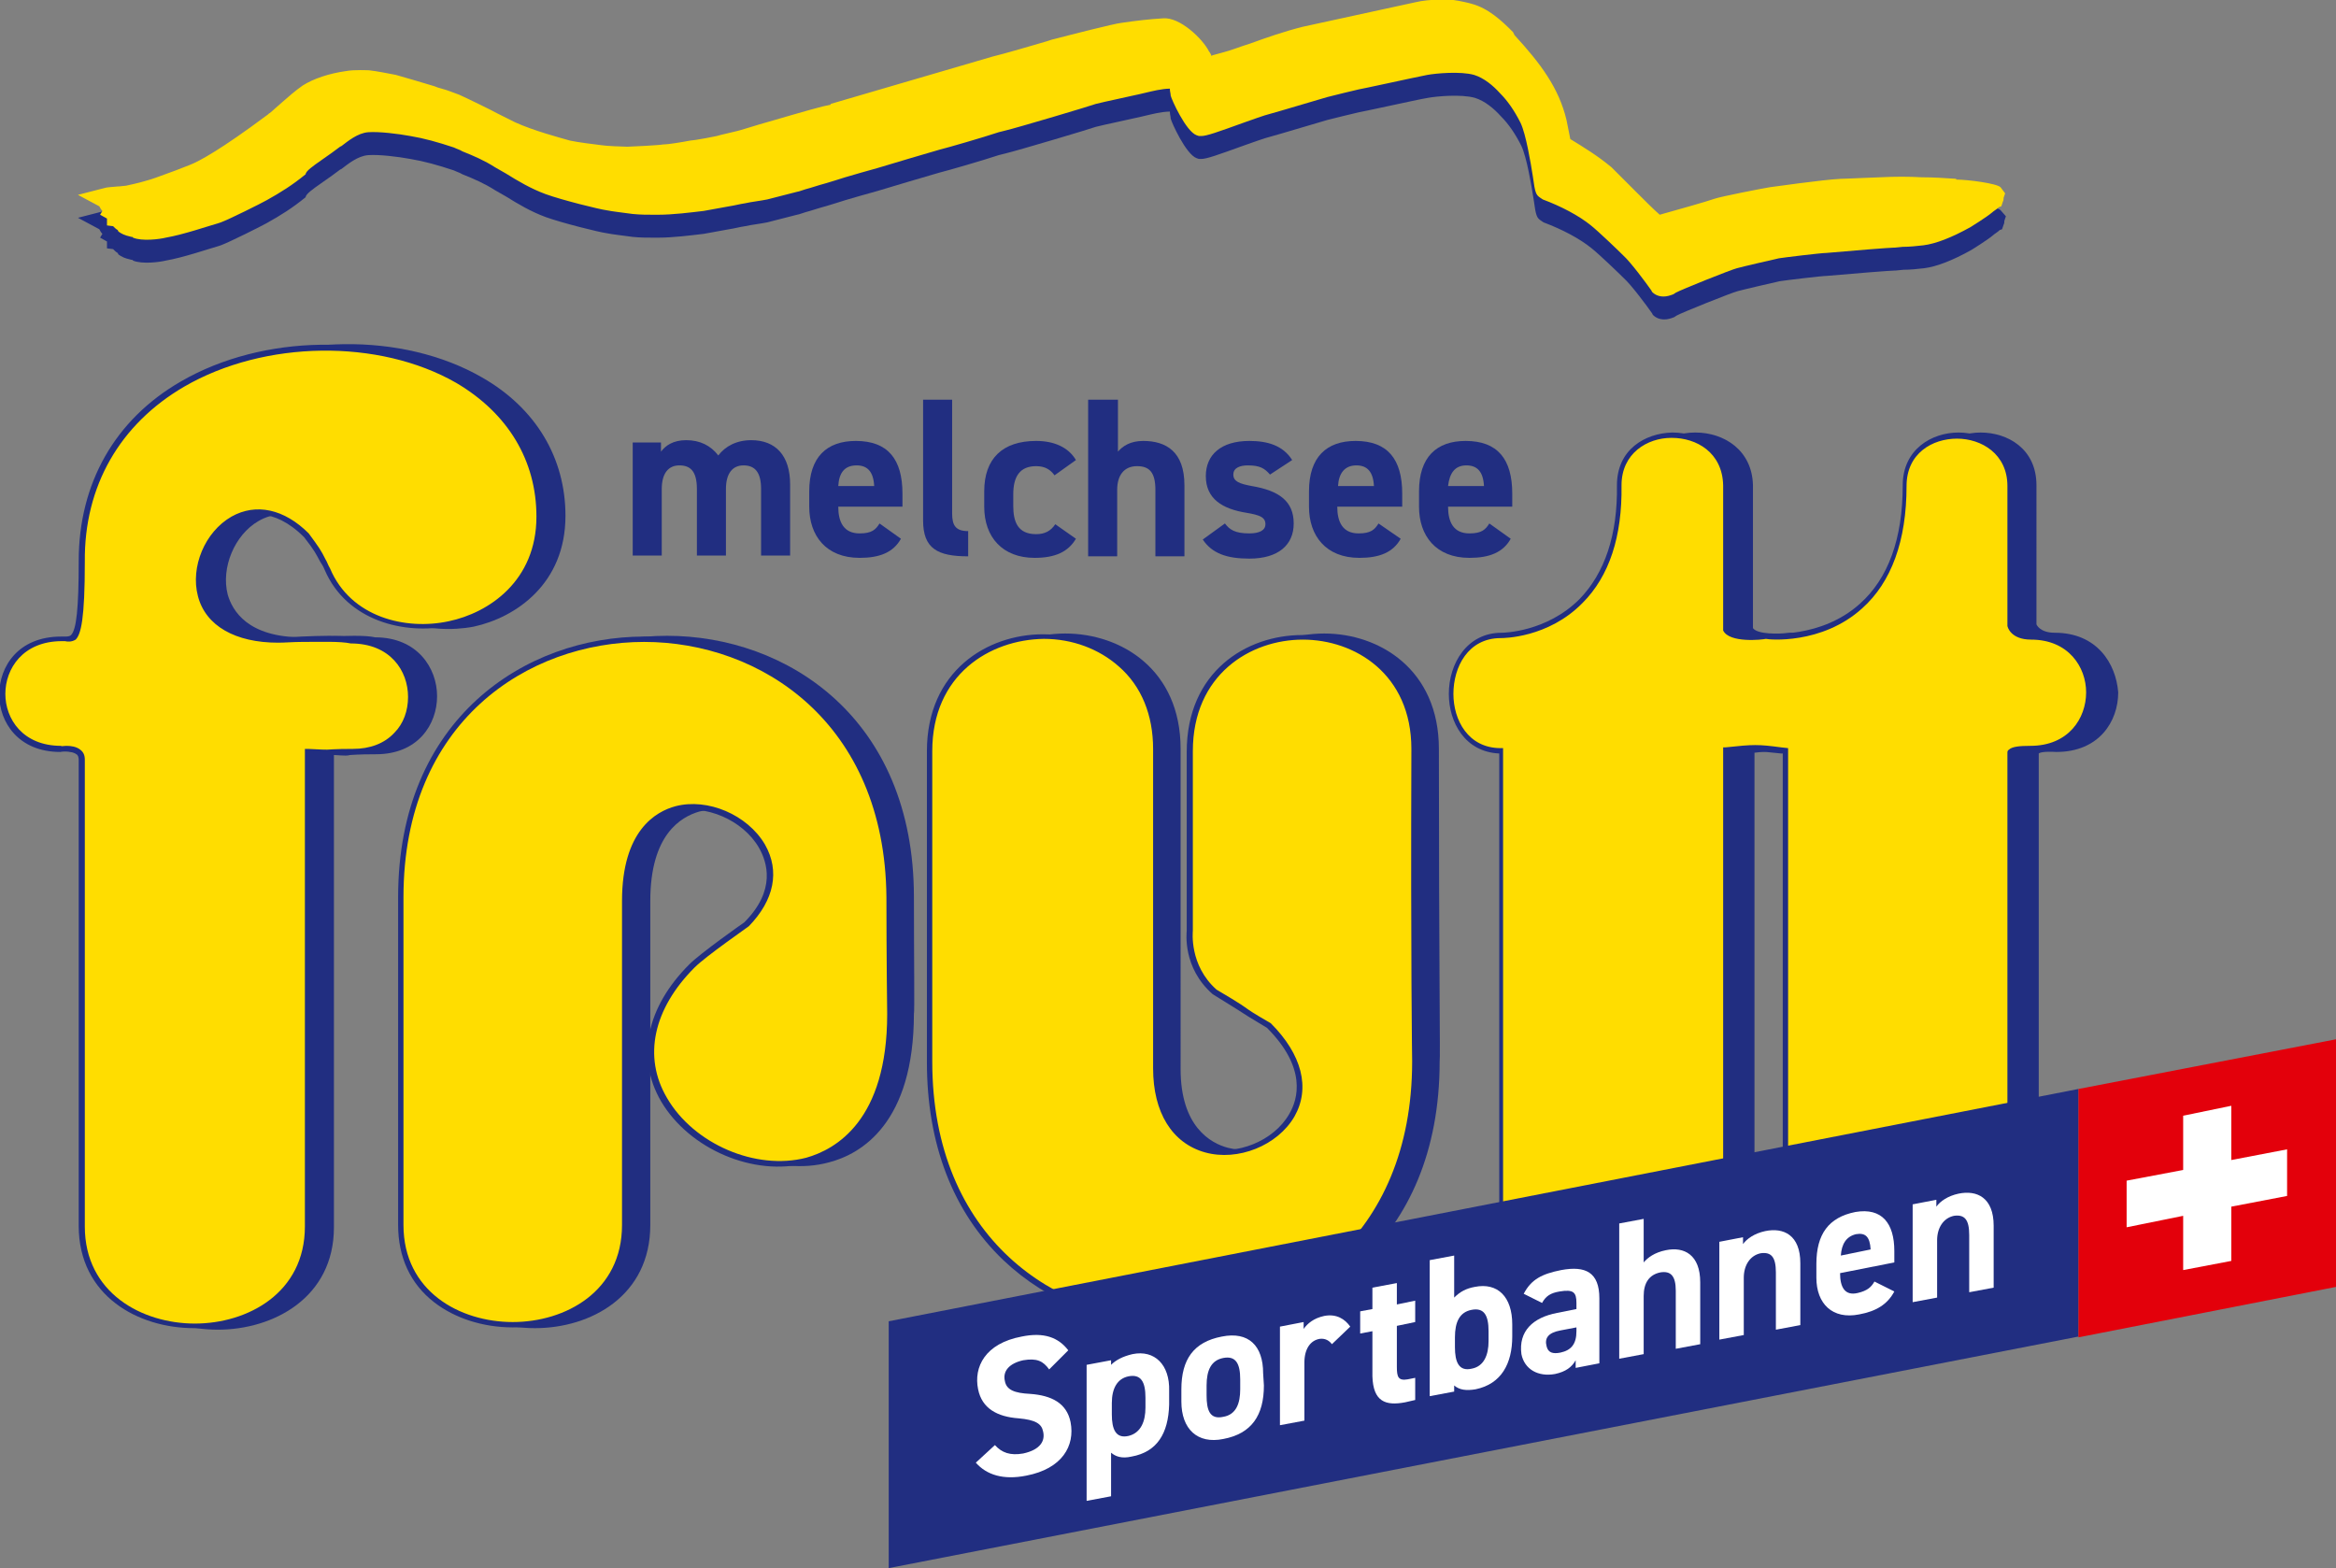 <?xml version="1.0" encoding="utf-8"?>
<!-- Generator: Adobe Illustrator 25.0.1, SVG Export Plug-In . SVG Version: 6.00 Build 0)  -->
<svg version="1.1" id="Ebene_2" xmlns="http://www.w3.org/2000/svg" xmlns:xlink="http://www.w3.org/1999/xlink" x="0px" y="0px"
	 viewBox="0 0 305.7 205.2" style="enable-background:new 0 0 305.7 205.2;" xml:space="preserve">
<rect x="0" y="0" width="305.7" height="205.2" fill="#808080" stroke="none"/>
<style type="text/css">
	.st0{fill:#212E81;}
	.st1{fill:#FFDD00;}
	.st2{fill:#FFFFFF;}
	.st3{fill:#E3000B;}
</style>
<g>
	<g>
		<path class="st0" d="M268.9,82.8c-2,0-2.4-1.1-2.4-1.1c0,0,0,0,0,0V63.5c0-4.8-3.8-6.9-7.3-6.9c-3.5,0-7.3,2.2-7.3,6.9
			c0,7-1.9,12.2-5.5,15.5c-5.1,4.5-11.9,3.9-12.1,3.8c-1.7,0.2-4.3,0.2-4.9-0.6V63.5c-0.1-4.6-3.8-6.9-7.5-6.9c0,0-0.1,0-0.1,0
			c-3.5,0-7.2,2.2-7.2,7c0.1,6.5-1.5,11.5-4.8,14.9c-4.3,4.3-9.9,4.4-10.2,4.4c0,0,0,0,0,0c-4.6,0-7,4-7,8c0,3.7,2.1,7.6,6.6,7.9
			v61.6c0,4.2,1.6,7.6,4.8,10.1c2.7,2.2,6.4,3.3,10.4,3.3c7.3,0,15.2-4.2,15.2-13.4V98.5c3.2-0.4,3.7-0.4,6.7,0l0.2,0l0,61.8
			c0,4.8,2.3,8.8,6.4,11.2c5.1,3,12.3,3,17.5,0c4.1-2.4,6.4-6.4,6.4-11.2V98.6c0.1-0.1,0.6-0.3,2.3-0.2c5.6,0,8.1-4,8.1-7.8
			C276.9,86.8,274.4,82.8,268.9,82.8z"/>
		<path class="st0" d="M188.3,98c0-10.4-7.8-15.1-15-15.1c-7.3,0-15.2,4.8-15.2,15.4l0,23.4c0,0.2-0.6,4.8,3.4,8.4
			c3.4,2.1,3.7,2.3,4,2.5c0.3,0.2,0.6,0.4,3.1,2c5.1,5.2,4,9.2,2.9,11.2c-2,3.5-6.9,5.4-10.8,4.4c-2.3-0.6-6.2-2.8-6.2-10.3V98
			c0-10.4-7.8-15.1-15.1-15.1c-7.3,0-15.2,4.8-15.2,15.4v40.6c0,10.7,3.5,19.6,10,25.9c5.8,5.6,13.7,8.7,22.1,8.7
			c15.5,0,32.1-10.8,32.1-34.6C188.5,138.8,188.3,125.7,188.3,98z"/>
		<path class="st0" d="M119.6,117.4c0-23.5-16.7-34.2-32.3-34.2S55,93.9,55,117.4v42.9c0,4.2,1.6,7.7,4.7,10.1
			c2.7,2.2,6.4,3.4,10.3,3.4c7.3,0,15.1-4.2,15.1-13.5v-42.4c0-8.7,4-11,6.4-11.7c3.9-1,8.7,1,10.8,4.6c1.1,1.8,2.2,5.5-1.9,9.7
			c-0.2,0.2-5.6,3.9-7.2,5.5c-5.7,5.7-7.1,12.3-3.8,18c3.6,6.3,12.2,10,19.1,8.1c4.2-1.1,11.1-5.1,11.1-19.5
			C119.7,132.6,119.6,124.9,119.6,117.4z"/>
		<path class="st0" d="M63.1,49.4c-10.4-6-25.7-5.8-36.4,0.5c-8.7,5-13.4,13.4-13.4,23.6c0,6-0.3,9-1,9.6c-0.2,0.2-0.4,0.2-0.8,0.1
			c-0.1,0-0.3,0-0.4,0c-5.6,0-8.2,4-8.2,7.7c0,3.7,2.5,7.6,8.1,7.6c0,0,0,0,0,0c0.4-0.1,1.5-0.2,2,0.3c0.2,0.2,0.3,0.4,0.3,0.7v61.1
			c0,9.2,7.9,13.4,15.2,13.4s15.2-4.2,15.2-13.4V98.8c1.7,0.1,1.7,0.1,2.1,0c0.3,0,0.9-0.1,3.4-0.1c5.5,0,8-3.9,8-7.6
			c0-3.7-2.6-7.7-8.1-7.7c0,0,0,0,0,0c-1.3-0.3-3.9-0.2-6.4-0.1c-1.1,0-2.2,0.1-3.1,0.1c-7.2,0-9.2-3.5-9.8-5.6
			c-0.9-3.5,0.9-7.8,4-9.6c1.7-1,5.1-2,9.2,2.1c1.4,1.9,1.5,2.1,2.1,3.2c0.2,0.3,0.3,0.7,0.6,1.1c2.9,6.8,10.5,8.5,16.3,7.4
			C67.5,80.8,74,76.4,74,67.5C74,59.9,70.1,53.4,63.1,49.4z"/>
		<path class="st1" d="M263.1,63.5c0,11.4,0,18.2,0,18.2s0.3,1.5,2.8,1.5c10.1,0,10.1,14.6-0.1,14.6c-2.7-0.2-2.7,0.6-2.7,0.6v61.8
			c0,17.4-29.5,17.3-29.5,0c0-8.4,0-62.1,0-62.1c-3.5-0.4-3.9-0.5-7.7,0c0,6.5,0,62.1,0,62.1c0,17.3-29.5,17.3-29.5,0
			c0-19.9,0-62,0-62c-8.9,0-8.6-15,0-15c1,0,15.7-0.5,15.4-19.7c0-8.7,13.8-8.7,14,0c0,6.8,0,18.8,0,18.8c0.8,1.5,5.4,0.9,5.4,0.9
			s18,2,18-19.7C249.3,54.8,263.1,54.8,263.1,63.5L263.1,63.5L263.1,63.5z"/>
		<path class="st1" d="M121.6,98.3c0-19.9,29.5-19.9,29.5-0.3c0,22.3,0,10,0,41.8c0,20.4,29.3,8.8,14.9-5.6
			c-5.4-3.3-0.6-0.5-7.1-4.5c-3.9-3.4-3.2-7.9-3.2-7.9V98.3c0-19.9,29.3-19.9,29.3-0.3c0,28.1,0.1,40.9,0.1,40.9
			c0,45.5-63.4,45.5-63.4,0C121.6,97.4,121.6,98.3,121.6,98.3L121.6,98.3L121.6,98.3z"/>
		<path class="st1" d="M52.4,117.4c0-45,63.7-45,63.7,0c0,7.6,0.1,15.3,0.1,15.3c0,36.5-46.7,14.6-25.7-6.3c1.5-1.5,7.1-5.4,7.1-5.4
			c12.3-12.3-16-25.9-16-3c0,13.2,0,42.4,0,42.4c0,17.4-29.3,17.4-29.3,0C52.4,127.7,52.4,117.4,52.4,117.4L52.4,117.4L52.4,117.4z"
			/>
		<g>
			<path class="st1" d="M46.1,98.3c-5.2,0-2,0.2-5.9,0c0,6.5,0,62.1,0,62.1c0,17.3-29.5,17.3-29.5,0c0-18.2,0-54.9,0-61.1
				C10.7,97.5,8,98,8,98C-2.2,98-2.2,83.6,8.1,83.6c1.6,0,2.6,1.1,2.6-10.1c-0.1-36.3,59.9-36.2,59.9-5.9c0,16.1-22.6,19.1-27.7,6.9
				c-1.2-2.2-0.9-2-2.7-4.4c-11.8-11.8-23.1,13.7-3.8,13.7c2.9,0,7.5-0.4,9.4,0C56.2,83.8,56.2,98.3,46.1,98.3L46.1,98.3L46.1,98.3z
				"/>
		</g>
		<path class="st0" d="M261.8,27.5c-0.5-0.5-4.3-1-5.8-1l0-0.1c-1.6-0.1-2.9-0.2-4.5-0.2c-1.7-0.1-3.5-0.1-5.5,0
			c-0.6,0-4.4,0.2-5.1,0.2c-2.3,0.1-9.2,1.1-9.3,1.1c-1.2,0.2-6.3,1.2-7.2,1.5c-0.8,0.3-5.4,1.6-7.2,2.1c-0.7-0.6-2-1.9-3-2.9
			c-1.2-1.2-2.4-2.4-3.3-3.3c-1.8-1.5-3.6-2.6-5.4-3.7l-0.5-2.5c-1-4.2-3.4-7.4-6.8-11.1L198,7.2c-1.5-1.5-3.2-3.1-5.4-3.7
			c-0.3-0.1-1.6-0.4-2.4-0.5c-0.8,0-2.9-0.2-5,0.3l-14.7,3.2c-2.4,0.6-4.7,1.4-6.9,2.2c-1.3,0.4-2.5,0.9-3.7,1.2
			c-0.4,0.1-0.7,0.2-1.1,0.3c-0.1,0-0.2,0.1-0.3,0.1c0,0,0,0,0-0.1c-0.1-0.2-0.2-0.4-0.3-0.5c-0.8-1.6-3.8-4.5-6-4.3
			c-1.7,0.1-3.5,0.3-5.5,0.6c-0.9,0.1-6.4,1.5-8.7,2.1c-0.1,0-0.4,0.1-1,0.3c-1.7,0.5-5.8,1.7-7.1,2l-21.2,6.2l0,0.1
			c-1.1,0.2-3.2,0.8-8,2.2c-1.8,0.5-3.3,1-3.7,1.1c-0.2,0.1-3,0.7-3.2,0.8c-0.4,0.1-2.6,0.5-2.7,0.5l-0.8,0.1
			c-1,0.2-2.9,0.5-3.4,0.5l0,0l-0.1,0c-0.4,0.1-4.3,0.3-4.7,0.3c-0.5,0-2.9-0.1-3.4-0.2c-0.9-0.1-3.2-0.4-4.1-0.6
			c-1.4-0.4-4.8-1.3-7.2-2.4c-0.2-0.1-1.8-0.9-2.4-1.2c-0.3-0.2-4.2-2.1-4.9-2.4c-0.6-0.2-1.5-0.6-2.3-0.8c-0.4-0.1-0.7-0.2-0.9-0.3
			c-0.3-0.1-4.7-1.4-5.1-1.5c-1.1-0.2-2.5-0.5-3.5-0.6c0,0-2-0.1-3,0.1c-2.2,0.3-4.3,1-5.7,1.9c-1,0.7-1.9,1.5-2.7,2.2
			c-0.6,0.5-1.1,1-1.6,1.4c-0.1,0-0.2,0.2-0.4,0.3c-5.9,4.4-8.8,6-10.1,6.5c-0.3,0.1-1,0.4-1.8,0.7c-2.4,0.9-3.3,1.2-3.7,1.3
			c-1.3,0.4-2.4,0.6-2.8,0.7c-0.2,0-0.7,0.1-1.1,0.1c-1,0.1-1.4,0.1-1.7,0.2l-3.5,0.9l2.8,1.5c0.1,0.2,0.2,0.4,0.4,0.6l-0.3,0.5
			l0.9,0.5l0,0.9l0.8,0.1c0.2,0.2,0.4,0.4,0.6,0.5l0.1,0.2l0.3,0.2c0.5,0.3,1,0.4,1.4,0.5c0.1,0,0.2,0,0.2,0.1
			c1.2,0.5,3.5,0.2,4.3,0c2.3-0.4,5.5-1.5,6.9-1.9l0.3-0.1c1.1-0.4,5.3-2.5,6-2.9c1.8-1,3.4-2,5.1-3.4C40,25.4,41,24.7,42,24
			c1-0.7,2-1.4,2.5-1.8l0.2-0.1c0.8-0.6,2.1-1.7,3.5-1.8c1.4-0.1,3.9,0.2,5.5,0.5c1.8,0.3,3.6,0.8,5.7,1.5c0.4,0.2,0.8,0.3,1.1,0.5
			c1.5,0.6,2.9,1.2,4.3,2.1c0.5,0.3,0.9,0.5,1.4,0.8c1.6,1,3.3,2,5.2,2.7c2.2,0.8,7.1,2,7.9,2.1c1,0.2,2.1,0.3,3.5,0.5
			c1,0.1,1.9,0.1,2.8,0.1l0.5,0c2,0,4.3-0.3,6-0.5c0,0,2.2-0.4,3.3-0.6c0.7-0.1,1.4-0.3,2.1-0.4c0.9-0.2,1.9-0.3,2.9-0.5l3.9-1
			c0.2,0,0.9-0.3,1.7-0.5l1.3-0.4c0.8-0.2,3.3-1,3.3-1c0.7-0.2,3.4-1,4.2-1.2c0.6-0.2,7.4-2.2,8.1-2.4c1.2-0.3,5.7-1.6,7.8-2.3
			l0.8-0.2l0,0c1.7-0.4,11.4-3.3,11.9-3.5c1.6-0.4,3.2-0.7,4.9-1.1c1-0.2,2.1-0.5,3.1-0.7c0.5-0.1,1.2-0.2,1.7-0.2c0,0,0,0.1,0,0.1
			c0,0.3,0.1,0.5,0.1,0.8c0.1,0.5,2,4.7,3.4,5.2l0.3,0.1l0.3,0c0.7,0,2.1-0.5,5.7-1.8c1.1-0.4,2.3-0.8,2.6-0.9
			c0.3-0.1,1.1-0.3,2.1-0.6c2-0.6,5.1-1.5,6.1-1.8c0.8-0.2,3.6-0.9,4.1-1c0.5-0.1,1.5-0.3,3.8-0.8c1.9-0.4,4.6-1,5.3-1.1
			c1.1-0.2,4.3-0.5,6.1,0c1.3,0.4,2.5,1.4,3.4,2.4c1,1,1.9,2.3,2.7,3.9c0.7,1.5,1.3,5.1,1.6,7c0.3,2.2,0.4,2.4,1,2.8l0.3,0.2
			c2.4,0.9,4.7,2.1,6.3,3.4c1,0.8,3.5,3.2,4.2,3.9c1,0.9,3,3.6,3.7,4.6l0.1,0.2c0.4,0.4,0.9,0.6,1.5,0.6c0.4,0,0.8-0.1,1.3-0.3
			l0.3-0.2c0.7-0.4,7.2-3,8-3.2c0.7-0.2,4.6-1.1,5.5-1.3c0.6-0.1,5.5-0.7,6.2-0.7c3.3-0.3,8.4-0.7,8.9-0.7l0.1,0l1-0.1
			c0.9,0,1.8-0.1,2.7-0.2c1.6-0.2,3.7-1,6.2-2.4c0,0,2.1-1.3,2.8-1.9c0.2-0.2,0.6-0.4,0.9-0.7l0.3-0.1l0.2-0.6
			c0.1-0.2,0.1-0.3,0.1-0.5l0.2-0.6L261.8,27.5z"/>
		<path class="st1" d="M261.8,24.5c-0.5-0.5-4.3-1-5.8-1l0-0.1c-1.6-0.1-2.9-0.2-4.5-0.2c-1.7-0.1-3.5-0.1-5.5,0
			c-0.6,0-4.4,0.2-5.1,0.2c-2.3,0.1-9.2,1.1-9.3,1.1c-1.2,0.2-6.3,1.2-7.2,1.5c-0.8,0.3-5.4,1.6-7.2,2.1c-0.7-0.6-2-1.9-3-2.9
			c-1.2-1.2-2.4-2.4-3.3-3.3c-1.8-1.5-3.6-2.6-5.4-3.7l-0.5-2.5c-1-4.2-3.4-7.4-6.8-11.1L198,4.2c-1.5-1.5-3.2-3.1-5.4-3.7
			c-0.3-0.1-1.6-0.4-2.4-0.5c-0.8,0-2.9-0.2-5,0.3l-14.7,3.2c-2.4,0.6-4.7,1.4-6.9,2.2c-1.3,0.4-2.5,0.9-3.7,1.2
			c-0.4,0.1-0.7,0.2-1.1,0.3c-0.1,0-0.2,0.1-0.3,0.1c0,0,0,0,0-0.1c-0.1-0.2-0.2-0.4-0.3-0.5c-0.8-1.6-3.8-4.5-6-4.3
			c-1.7,0.1-3.5,0.3-5.5,0.6c-0.9,0.1-6.4,1.5-8.7,2.1c-0.1,0-0.4,0.1-1,0.3c-1.7,0.5-5.8,1.7-7.1,2l-21.2,6.2l0,0.1
			c-1.1,0.2-3.2,0.8-8,2.2c-1.8,0.5-3.3,1-3.7,1.1c-0.2,0.1-3,0.7-3.2,0.8c-0.4,0.1-2.6,0.5-2.7,0.5l-0.8,0.1
			c-1,0.2-2.9,0.5-3.4,0.5l0,0l-0.1,0c-0.4,0.1-4.3,0.3-4.7,0.3c-0.5,0-2.9-0.1-3.4-0.2c-0.9-0.1-3.2-0.4-4.1-0.6
			c-1.4-0.4-4.8-1.3-7.2-2.4c-0.2-0.1-1.8-0.9-2.4-1.2c-0.3-0.2-4.2-2.1-4.9-2.4c-0.6-0.2-1.5-0.6-2.3-0.8c-0.4-0.1-0.7-0.2-0.9-0.3
			c-0.3-0.1-4.7-1.4-5.1-1.5c-1.1-0.2-2.5-0.5-3.5-0.6c0,0-2-0.1-3,0.1c-2.2,0.3-4.3,1-5.7,1.9c-1,0.7-1.9,1.5-2.7,2.2
			c-0.6,0.5-1.1,1-1.6,1.4c-0.1,0-0.2,0.2-0.4,0.3c-5.9,4.4-8.8,6-10.1,6.5c-0.3,0.1-1,0.4-1.8,0.7c-2.4,0.9-3.3,1.2-3.7,1.3
			c-1.3,0.4-2.4,0.6-2.8,0.7c-0.2,0-0.7,0.1-1.1,0.1c-1,0.1-1.4,0.1-1.7,0.2l-3.5,0.9l2.8,1.5c0.1,0.2,0.2,0.4,0.4,0.6l-0.3,0.5
			l0.9,0.5l0,0.9l0.8,0.1c0.2,0.2,0.4,0.4,0.6,0.5l0.1,0.2l0.3,0.2c0.5,0.3,1,0.4,1.4,0.5c0.1,0,0.2,0,0.2,0.1
			c1.2,0.5,3.5,0.2,4.3,0c2.3-0.4,5.5-1.5,6.9-1.9l0.3-0.1c1.1-0.4,5.3-2.5,6-2.9c1.8-1,3.4-2,5.1-3.4C40,22.4,41,21.7,42,21
			c1-0.7,2-1.4,2.5-1.8l0.2-0.1c0.8-0.6,2.1-1.7,3.5-1.8c1.4-0.1,3.9,0.2,5.5,0.5c1.8,0.3,3.6,0.8,5.7,1.5c0.4,0.2,0.8,0.3,1.1,0.5
			c1.5,0.6,2.9,1.2,4.3,2.1c0.5,0.3,0.9,0.5,1.4,0.8c1.6,1,3.3,2,5.2,2.7c2.2,0.8,7.1,2,7.9,2.1c1,0.2,2.1,0.3,3.5,0.5
			c1,0.1,1.9,0.1,2.8,0.1l0.5,0c2,0,4.3-0.3,6-0.5c0,0,2.2-0.4,3.3-0.6c0.7-0.1,1.4-0.3,2.1-0.4c0.9-0.2,1.9-0.3,2.9-0.5l3.9-1
			c0.2,0,0.9-0.3,1.7-0.5l1.3-0.4c0.8-0.2,3.3-1,3.3-1c0.7-0.2,3.4-1,4.2-1.2c0.6-0.2,7.4-2.2,8.1-2.4c1.2-0.3,5.7-1.6,7.8-2.3
			l0.8-0.2l0,0c1.7-0.4,11.4-3.3,11.9-3.5c1.6-0.4,3.2-0.7,4.9-1.1c1-0.2,2.1-0.5,3.1-0.7c0.5-0.1,1.2-0.2,1.7-0.2c0,0,0,0,0,0.1
			c0,0.3,0.1,0.5,0.1,0.8c0.1,0.5,2,4.7,3.4,5.2l0.3,0.1l0.3,0c0.7,0,2.1-0.5,5.7-1.8c1.1-0.4,2.3-0.8,2.6-0.9
			c0.3-0.1,1.1-0.3,2.1-0.6c2-0.6,5.1-1.5,6.1-1.8c0.8-0.2,3.6-0.9,4.1-1c0.5-0.1,1.5-0.3,3.8-0.8c1.9-0.4,4.6-1,5.2-1.1
			c1.1-0.2,4.3-0.5,6.1,0c1.3,0.4,2.5,1.4,3.4,2.4c1,1,1.9,2.3,2.7,3.9c0.7,1.5,1.3,5.1,1.6,7c0.3,2.2,0.4,2.4,1,2.8l0.3,0.2
			c2.4,0.9,4.7,2.1,6.3,3.4c1,0.8,3.5,3.2,4.2,3.9c1,0.9,3,3.6,3.7,4.6l0.1,0.2c0.4,0.4,0.9,0.6,1.5,0.6c0.4,0,0.8-0.1,1.3-0.3
			l0.3-0.2c0.7-0.4,7.2-3,8-3.2c0.7-0.2,4.6-1.1,5.5-1.3c0.6-0.1,5.5-0.7,6.2-0.7c3.3-0.3,8.4-0.7,8.9-0.7l0.1,0l1-0.1
			c0.9,0,1.8-0.1,2.7-0.2c1.6-0.2,3.7-1,6.2-2.4c0,0,2.1-1.3,2.8-1.9c0.2-0.2,0.6-0.4,0.9-0.7l0.3-0.1l0.2-0.6
			c0.1-0.2,0.1-0.3,0.1-0.5l0.2-0.6L261.8,24.5z"/>
		<g>
			<path class="st0" d="M95,72.7h-3.8v-8.7c0-2.4-0.9-3.1-2.3-3.1c-1.4,0-2.3,1-2.3,3.1v8.7h-3.8V57.9h3.7v1.2
				c0.6-0.8,1.6-1.5,3.3-1.5c1.8,0,3.2,0.7,4.2,2c0.9-1.2,2.4-2,4.3-2c3.2,0,5.1,2,5.1,5.8v9.3h-3.8v-8.7c0-2.2-0.8-3.1-2.3-3.1
				c-1.4,0-2.3,1-2.3,3.1V72.7z"/>
			<path class="st0" d="M117.9,70.5c-1,1.8-2.8,2.5-5.4,2.5c-4.4,0-6.6-2.9-6.6-6.7v-2c0-4.5,2.3-6.6,6.1-6.6c4.2,0,6.1,2.4,6.1,6.9
				v1.7h-8.4c0,2,0.7,3.5,2.8,3.5c1.6,0,2.1-0.5,2.6-1.3L117.9,70.5z M109.7,63.6h4.7c-0.1-1.9-0.9-2.7-2.3-2.7
				C110.5,60.9,109.8,61.9,109.7,63.6z"/>
			<path class="st0" d="M120.8,52.3h3.8v14.9c0,1.6,0.5,2.3,2.1,2.3v3.3c-4,0-5.9-1-5.9-4.7V52.3z"/>
			<path class="st0" d="M140.8,70.5c-1,1.7-2.7,2.5-5.4,2.5c-4.2,0-6.6-2.7-6.6-6.7v-2c0-4.3,2.4-6.6,6.8-6.6c2.3,0,4.2,0.8,5.2,2.5
				l-2.8,2c-0.5-0.7-1.2-1.2-2.4-1.2c-2.1,0-3,1.3-3,3.7v1.5c0,2.1,0.6,3.7,3,3.7c1.1,0,1.9-0.4,2.5-1.3L140.8,70.5z"/>
			<path class="st0" d="M142.5,52.3h3.8v6.8c0.6-0.7,1.6-1.4,3.3-1.4c3,0,5.4,1.4,5.4,5.8v9.3h-3.8v-8.7c0-2.3-0.8-3.1-2.4-3.1
				c-1.7,0-2.6,1.2-2.6,3.1v8.7h-3.8V52.3z"/>
			<path class="st0" d="M166.2,62.1c-0.7-0.8-1.3-1.2-2.9-1.2c-1,0-1.9,0.3-1.9,1.2c0,0.9,0.8,1.2,2.4,1.5c3.6,0.6,5.5,2,5.5,4.9
				c0,2.8-2,4.6-5.8,4.6c-3,0-4.9-0.7-6.1-2.5l2.9-2.1c0.6,0.8,1.3,1.3,3.2,1.3c1.3,0,2.1-0.4,2.1-1.2c0-0.9-0.7-1.2-2.5-1.5
				c-3.1-0.5-5.3-1.8-5.3-4.8c0-2.8,2-4.6,5.7-4.6c2.4,0,4.4,0.6,5.6,2.5L166.2,62.1z"/>
			<path class="st0" d="M183.3,70.5c-1,1.8-2.8,2.5-5.4,2.5c-4.4,0-6.6-2.9-6.6-6.7v-2c0-4.5,2.3-6.6,6.1-6.6c4.2,0,6.1,2.4,6.1,6.9
				v1.7h-8.5c0,2,0.7,3.5,2.8,3.5c1.6,0,2.1-0.5,2.6-1.3L183.3,70.5z M175.1,63.6h4.7c-0.1-1.9-0.9-2.7-2.3-2.7
				C176,60.9,175.2,61.9,175.1,63.6z"/>
			<path class="st0" d="M197.7,70.5c-1,1.8-2.8,2.5-5.4,2.5c-4.4,0-6.6-2.9-6.6-6.7v-2c0-4.5,2.3-6.6,6.1-6.6c4.2,0,6.1,2.4,6.1,6.9
				v1.7h-8.4c0,2,0.7,3.5,2.8,3.5c1.6,0,2.1-0.5,2.6-1.3L197.7,70.5z M189.5,63.6h4.7c-0.1-1.9-0.9-2.7-2.3-2.7
				C190.4,60.9,189.7,61.9,189.5,63.6z"/>
		</g>
	</g>
	<g>
		<g>
			<path class="st0" d="M248.4,173.7c-3.1,0-6.1-0.7-8.7-2.2c-4.1-2.4-6.4-6.3-6.4-11.1l0-61.8l-0.2,0c-2.9-0.3-3.5-0.4-6.8,0v61.8
				c0,9.2-7.8,13.4-15.1,13.4c-3.9,0-7.6-1.2-10.3-3.3c-3.1-2.4-4.7-5.9-4.7-10V98.6c-4.5-0.2-6.6-4.1-6.6-7.8c0-4,2.4-8,6.9-8
				c0,0,0,0,0,0c0.3,0,5.9-0.1,10.2-4.4c3.3-3.4,5-8.4,4.9-14.9c0-4.7,3.7-6.8,7.2-6.9c0,0,0.1,0,0.1,0c3.6,0,7.3,2.3,7.4,6.9v18.7
				c0.6,0.9,3.3,0.9,5,0.7c0.1,0,7,0.7,12.1-3.9c3.7-3.3,5.6-8.5,5.6-15.5c0-4.7,3.8-6.9,7.3-6.9s7.3,2.2,7.3,6.9v18.2h0
				c0,0,0.3,1.1,2.4,1.1c5.4,0,7.9,4,7.9,7.6c0,3.7-2.5,7.7-8,7.7c-2.1-0.1-2.3,0.3-2.3,0.3l0,61.8c0,4.8-2.3,8.8-6.4,11.1
				C254.5,172.9,251.4,173.7,248.4,173.7z M229.7,97.5c1,0,1.9,0.1,3.4,0.3l0.9,0.1l0,62.5c0,4.6,2.1,8.3,6,10.5
				c4.9,2.8,11.8,2.8,16.7,0c3.9-2.2,6-6,6-10.5V98.5c0-0.1,0-0.3,0.2-0.4c0.4-0.4,1.4-0.5,2.8-0.5c5,0,7.3-3.6,7.3-7
				c0-3.3-2.3-6.9-7.2-6.9c-2.7,0-3.1-1.7-3.1-1.8l0-18.3c0-4.2-3.4-6.2-6.6-6.2s-6.6,1.9-6.6,6.2c0,7.2-2,12.6-5.8,16
				c-5.3,4.8-12.3,4.1-12.6,4c-0.4,0.1-4.8,0.6-5.6-1.1l0-0.2V63.5c-0.1-4.3-3.5-6.2-6.7-6.2c0,0-0.1,0-0.1,0c-3.1,0-6.5,2-6.5,6.2
				c0.1,6.7-1.6,11.9-5.1,15.4c-4.5,4.6-10.4,4.6-10.7,4.6c0,0,0,0,0,0c-4.3,0-6.2,3.8-6.2,7.3c0,3.4,1.9,7.1,6.2,7.1h0.3v62.3
				c0,8.7,7.5,12.7,14.4,12.7c6.9,0,14.4-4,14.4-12.7V97.8l0.3,0C227.7,97.6,228.7,97.5,229.7,97.5z"/>
		</g>
		<g>
			<path class="st0" d="M153.3,173.5c-8.4,0-16.2-3.1-22-8.6c-6.6-6.3-10-15.2-10-25.9V98.3v0c0-10.5,7.9-15.3,15.2-15.3
				c7.2,0,15,4.7,15,15v41.8c0,7.5,3.9,9.7,6.3,10.4c4,1.1,8.9-0.9,10.9-4.4c1.2-2,2.3-6.1-2.9-11.3c-2.5-1.5-2.8-1.7-3.1-1.9
				c-0.3-0.2-0.6-0.4-4-2.5c-4-3.5-3.4-8.1-3.4-8.3l0-23.4c0-10.5,7.8-15.3,15.1-15.3c7.2,0,14.9,4.7,14.9,15
				c0,27.7,0.1,40.8,0.1,40.9C185.4,162.7,168.8,173.5,153.3,173.5z M122,98.3v40.6c0,23.2,16.3,33.8,31.4,33.8s31.4-10.6,31.4-33.8
				c0-0.1-0.2-13.2-0.1-40.9c0-9.8-7.4-14.3-14.2-14.3c-6.9,0-14.4,4.6-14.4,14.6v23.5c0,0.1-0.5,4.5,3.1,7.7c3.4,2,3.7,2.3,4,2.5
				c0.3,0.2,0.5,0.4,3.1,1.9c4.1,4.1,5.2,8.5,3.1,12.2c-2.2,3.8-7.4,5.9-11.7,4.7c-4.3-1.2-6.8-5.2-6.8-11V98
				c0-4.4-1.5-8.2-4.5-10.8c-2.6-2.3-6.1-3.6-9.8-3.6C129.5,83.7,122,88.3,122,98.3z"/>
		</g>
		<g>
			<path class="st0" d="M67.1,173.7c-3.9,0-7.6-1.2-10.3-3.3c-3.1-2.4-4.7-5.9-4.7-10.1v-42.9c0-23.4,16.7-34.1,32.2-34.1
				s32.2,10.7,32.2,34.1c0,7.5,0.1,15.2,0.1,15.3c0,14.3-6.9,18.3-11.1,19.5c-6.8,1.8-15.3-1.8-19-8.1c-3.3-5.7-1.9-12.3,3.7-17.9
				c1.5-1.5,6.9-5.3,7.2-5.5c4.2-4.2,3-7.9,1.9-9.8c-2.1-3.6-7-5.7-10.9-4.7c-2.4,0.6-6.4,3-6.4,11.8v42.4
				C82.1,169.5,74.3,173.7,67.1,173.7z M84.3,84c-15.2,0-31.5,10.4-31.5,33.4v42.9c0,8.7,7.4,12.7,14.3,12.7c6.9,0,14.3-4,14.3-12.7
				v-42.4c0-9.2,4.4-11.7,7-12.4c4.2-1.1,9.4,1.1,11.7,5c2,3.5,1.2,7.3-2.1,10.7c-0.1,0.1-5.6,3.9-7.1,5.4
				c-5.4,5.4-6.8,11.7-3.6,17.1c3.5,6,11.6,9.5,18.2,7.8c3.9-1.1,10.6-4.9,10.6-18.8c0-0.1-0.1-7.8-0.1-15.3
				C115.8,94.5,99.5,84,84.3,84z"/>
		</g>
		<g>
			<path class="st0" d="M25.4,173.8c-7.3,0-15.1-4.2-15.1-13.4V99.4c0-0.3-0.1-0.6-0.3-0.7c-0.5-0.4-1.7-0.4-2.1-0.3c0,0,0,0,0,0
				c-5.5,0-8-3.9-8-7.5c0-3.7,2.5-7.6,8.1-7.6c0.1,0,0.3,0,0.4,0c0.4,0,0.7,0,0.9-0.2c0.7-0.7,1-3.5,1-9.7
				c0-10.1,4.7-18.5,13.4-23.5c10.7-6.2,26-6.4,36.3-0.5c7,4,10.9,10.4,10.9,18.1c0,8.8-6.5,13.3-12.1,14.4
				c-5.8,1.2-13.4-0.6-16.3-7.3c-0.2-0.5-0.4-0.8-0.6-1.1c-0.6-1.1-0.7-1.4-2.1-3.2c-4.1-4.1-7.6-3.1-9.3-2.1c-3.2,1.8-5,6.2-4,9.6
				c0.6,2.1,2.6,5.6,9.8,5.6c0.9,0,2,0,3.1-0.1c2.5-0.1,5.1-0.2,6.4,0.1c0,0,0,0,0,0c5.5,0,8.1,4,8.1,7.7c0,3.6-2.5,7.5-7.9,7.5
				c-2.5,0-3,0-3.4,0.1c-0.4,0-0.5,0-2.2-0.1v61.8C40.5,169.6,32.7,173.8,25.4,173.8z M8.7,97.6c0.6,0,1.3,0.1,1.8,0.5
				c0.4,0.3,0.6,0.7,0.6,1.3v61.1c0,8.7,7.5,12.7,14.4,12.7c6.9,0,14.4-4,14.4-12.7V98l0.4,0c2,0.1,2.1,0.1,2.5,0.1
				c0.3,0,0.9-0.1,3.4-0.1c2.2,0,4.1-0.7,5.4-2.1c1.2-1.2,1.8-2.9,1.8-4.7c0-3.4-2.3-7-7.5-7C44.5,83.9,42,84,39.5,84
				c-1.1,0-2.2,0.1-3.1,0.1c-5.6,0-9.5-2.2-10.5-6.1c-1-3.8,0.9-8.4,4.4-10.4c3.2-1.8,6.9-1,10.1,2.2c1.4,1.9,1.6,2.2,2.2,3.4
				c0.2,0.3,0.3,0.7,0.6,1.2c2.7,6.4,9.9,8.1,15.5,6.9c5.3-1.1,11.5-5.3,11.5-13.7c0-7.3-3.7-13.5-10.5-17.5
				c-10.1-5.8-25.1-5.6-35.6,0.5c-8.4,4.9-13.1,13-13,22.9c0,7.5-0.5,9.5-1.2,10.2C9.4,84,8.9,84,8.5,83.9c-0.1,0-0.2,0-0.4,0
				c-5.1,0-7.4,3.6-7.4,6.9c0,3.3,2.3,6.8,7.3,6.8C8,97.7,8.3,97.6,8.7,97.6z"/>
		</g>
	</g>
	<g>
		<polygon class="st0" points="272,174.9 116.3,205.2 116.3,172.9 272,142.5 		"/>
		<g>
			<path class="st2" d="M137.3,179.2c-0.8-1.1-1.6-1.5-3.4-1.2c-1.8,0.4-2.7,1.4-2.4,2.7c0.2,1.2,1.3,1.6,3.3,1.7
				c2.8,0.2,4.8,1.2,5.3,3.7c0.6,3.1-1.1,6.1-5.8,7c-3,0.6-5.2-0.1-6.6-1.7l2.5-2.3c0.9,1,2,1.4,3.7,1.1c2.3-0.5,2.9-1.7,2.6-2.9
				c-0.2-1-1-1.5-3.2-1.7c-2.8-0.2-4.8-1.3-5.3-3.8c-0.6-2.9,0.9-6,5.7-6.9c2.9-0.6,4.8,0.1,6.1,1.8L137.3,179.2z"/>
			<path class="st2" d="M153,183.8c-0.1,3.8-1.6,6.2-4.9,6.8c-1.3,0.3-2.1,0-2.7-0.5l0,5.7l-3.2,0.6v-17.8l3.2-0.6l0,0.6
				c0.6-0.6,1.5-1.1,2.8-1.4c2.9-0.6,4.9,1.4,4.8,4.8L153,183.8z M149.9,184.2l0-1.3c0-2.1-0.6-3.1-2.2-2.8
				c-1.5,0.3-2.2,1.6-2.2,3.5l0,1.5c0,1.9,0.5,3.2,2.2,2.8C149.3,187.5,149.9,186,149.9,184.2z"/>
			<path class="st2" d="M165.4,181.3c0,3.9-1.6,6.3-5.3,7c-3.4,0.7-5.5-1.3-5.5-4.9l0-1.6c0-3.9,1.6-6.2,5.3-6.9
				c3.5-0.7,5.4,1.2,5.4,4.8L165.4,181.3z M162.3,181.8l0-1.3c0-2.1-0.6-3.1-2.2-2.8c-1.6,0.3-2.2,1.6-2.2,3.6l0,1.3
				c0,1.9,0.4,3.2,2.2,2.8C161.8,185.1,162.3,183.6,162.3,181.8z"/>
			<path class="st2" d="M174.3,175.9c-0.3-0.4-0.8-0.8-1.6-0.7c-1.2,0.2-2,1.3-2,3.1l0,7.6l-3.2,0.6l0-12.9l3.1-0.6l0,0.9
				c0.5-0.7,1.3-1.4,2.7-1.7c1.6-0.3,2.7,0.4,3.4,1.4L174.3,175.9z"/>
			<path class="st2" d="M178,171.6l1.6-0.3l0-2.8l3.2-0.6l0,2.8l2.4-0.5l0,2.8l-2.4,0.5l0,5.4c0,1.3,0.2,1.8,1.4,1.6l1-0.2l0,2.9
				l-1.3,0.3c-2.6,0.5-4.2-0.1-4.3-3.4l0-5.9l-1.6,0.3L178,171.6z"/>
			<path class="st2" d="M190.3,169.8c0.8-0.8,1.6-1.2,2.7-1.4c3-0.6,4.9,1.3,4.9,4.9l0,1.6c0,3.5-1.4,6.2-4.8,6.9
				c-1.2,0.2-2.1,0.1-2.8-0.5l0,0.8l-3.2,0.6v-17.8l3.2-0.6L190.3,169.8z M194.8,175.5l0-1.3c0-2.1-0.6-3.1-2.2-2.8
				c-1.6,0.3-2.2,1.6-2.2,3.6l0,1.3c0,1.9,0.5,3.2,2.2,2.8C194.2,178.8,194.8,177.3,194.8,175.5z"/>
			<path class="st2" d="M203.8,171.8l2.5-0.5l0-0.8c0-1.4-0.4-1.8-2.2-1.5c-1.2,0.2-1.8,0.6-2.3,1.5l-2.4-1.2c1-1.9,2.4-2.6,4.9-3.1
				c3.2-0.6,5,0.3,5,3.7l0,8.5l-3.1,0.6l0-1c-0.5,0.9-1.3,1.5-2.7,1.8c-2.2,0.4-4-0.6-4.4-2.6C198.7,174.2,200.6,172.4,203.8,171.8z
				 M206.3,173.7l-2.1,0.4c-1.6,0.3-2.1,1-1.8,2.1c0.2,0.8,0.8,1,1.8,0.8c1.4-0.3,2.1-1.1,2.1-2.8L206.3,173.7z"/>
			<path class="st2" d="M211.9,160.1l3.2-0.6l0,5.7c0.5-0.6,1.4-1.3,2.9-1.6c2.4-0.5,4.5,0.6,4.5,4.2l0,8.1l-3.2,0.6l0-7.6
				c0-2-0.7-2.6-2-2.4c-1.5,0.3-2.2,1.4-2.2,3.1l0,7.6l-3.2,0.6V160.1z"/>
			<path class="st2" d="M225,162.5l3.1-0.6l0,0.9c0.5-0.7,1.5-1.4,2.9-1.7c2.4-0.5,4.6,0.5,4.6,4.2l0,8.1l-3.2,0.6l0-7.5
				c0-2-0.6-2.7-2-2.5c-1.4,0.3-2.2,1.6-2.2,3.2l0,7.5l-3.2,0.6L225,162.5z"/>
			<path class="st2" d="M247.9,169c-0.9,1.7-2.4,2.6-4.6,3c-3.5,0.7-5.6-1.4-5.6-4.8l0-1.8c0-3.9,1.6-6.1,5.1-6.8
				c3.5-0.6,5.1,1.5,5.1,5.1l0,1.5l-7.1,1.4c0,1.8,0.6,3,2.3,2.6c1.3-0.3,1.8-0.8,2.2-1.5L247.9,169z M240.9,164.3l3.9-0.8
				c-0.1-1.7-0.7-2.2-1.9-2C241.6,161.8,241,162.8,240.9,164.3z"/>
			<path class="st2" d="M250.3,157.6l3.1-0.6l0,0.9c0.5-0.7,1.5-1.4,2.9-1.7c2.4-0.5,4.6,0.5,4.6,4.2l0,8.1l-3.2,0.6l0-7.5
				c0-2-0.6-2.7-2-2.5c-1.4,0.3-2.2,1.6-2.2,3.2l0,7.5l-3.2,0.6L250.3,157.6z"/>
		</g>
		<g>
			<polygon class="st3" points="305.7,168.4 272,175 272,142.5 305.7,136 			"/>
			<polygon class="st2" points="285.7,146 285.7,153.1 278.3,154.5 278.3,160.6 285.7,159.1 285.7,166.2 292,165 292,157.9 
				299.3,156.5 299.3,150.4 292,151.8 292,144.7 			"/>
		</g>
	</g>
</g>
</svg>
